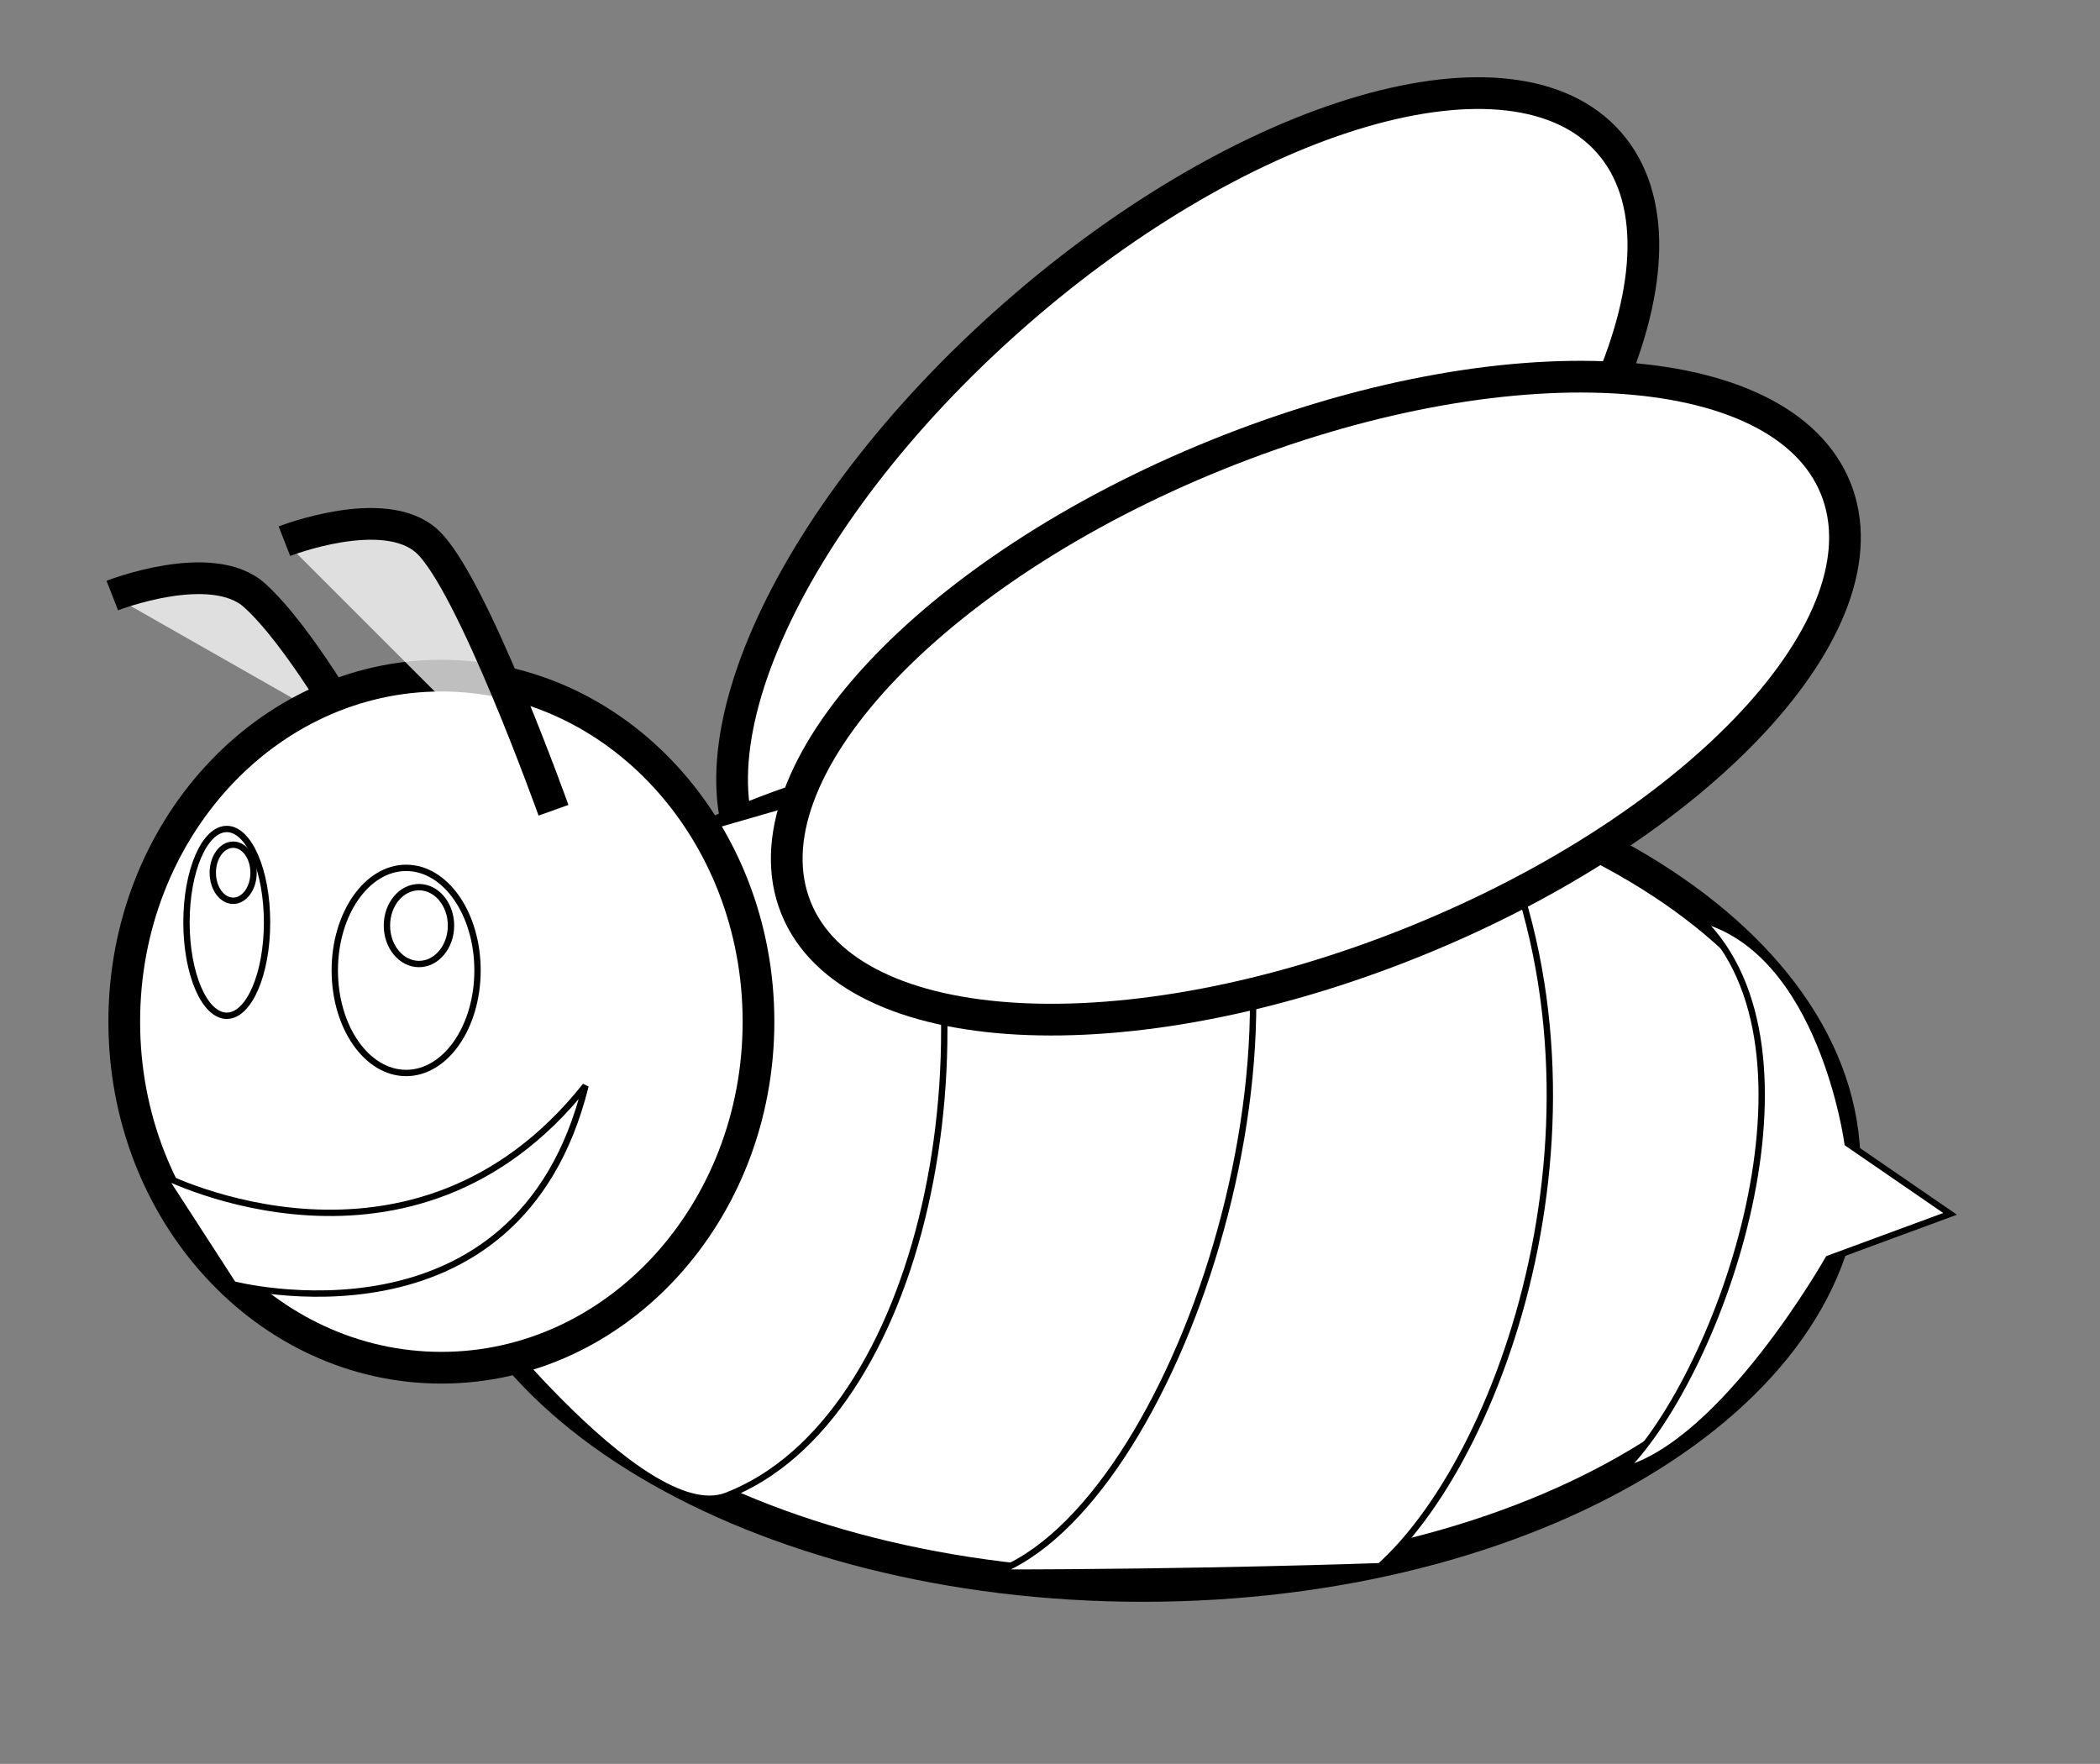 <?xml version="1.0"?><svg width="793.707" height="666.667" xmlns="http://www.w3.org/2000/svg">
 <rect width="100%" height="100%" fill="#808080" stroke="none"/>
 <title>abeja</title>

 <g>
  <title>Layer 1</title>
  <g id="layer1">
   <g id="g6516" transform="matrix(2.397, 0, 0, 2.397, -113.292, -70.632)">
    <path d="m103.11,145.085c0,0 -8.572,-15.265 -15.672,-21.712c-6.767,-6.144 -22.468,0 -22.468,0" id="path20832" stroke-miterlimit="4" stroke-width="5" stroke="#000000" fill-rule="evenodd" fill-opacity="0.75" fill="#ffffff"/>
    <path d="m261.865,141.382c-36.687,32.203 -78.66,44.372 -93.749,27.182c-15.089,-17.191 2.419,-57.232 39.107,-89.434c36.687,-32.203 78.66,-44.372 93.749,-27.182c15.089,17.191 -2.419,57.232 -39.107,89.434z" id="path13816" stroke-dashoffset="0" stroke-miterlimit="4" stroke-linecap="round" stroke-width="5" stroke="#000000" fill-rule="evenodd" fill="#ffffff"/>
    <path d="m338.137,213.292c0,36.585 -49.546,66.244 -110.664,66.244c-61.118,0 -110.664,-29.658 -110.664,-66.244c0,-36.585 49.546,-66.243 110.664,-66.243c61.118,0 110.664,29.658 110.664,66.243l0,0z" id="path12050" stroke-dashoffset="0" stroke-miterlimit="4" stroke-linecap="round" stroke-width="5" stroke="#000000" fill-rule="evenodd" fill="#ffffff"/>
    <path d="m143.63,164.299l45.457,-13.132c16.162,42.426 3.599,102.233 -27.274,114.147c-13.328,5.143 -42.426,-33.335 -42.426,-33.335l24.244,-67.68z" id="path15570" stroke-width="1px" stroke="#000000" fill-rule="evenodd" fill="#ffffff"/>
    <path d="m166.863,190.563c0.008,30.132 -22.381,54.564 -50.003,54.564c-27.621,0 -50.01,-24.431 -50.003,-54.564c-0.008,-30.132 22.381,-54.564 50.003,-54.564c27.621,0 50.01,24.432 50.003,54.564z" id="path13814" stroke-dashoffset="0" stroke-miterlimit="4" stroke-linecap="round" stroke-width="5" stroke="#000000" fill-rule="evenodd" fill="#ffffff"/>
    <path d="m204.239,277.436c28.217,-10.581 53.538,-85.863 33.335,-124.249l43.437,2.02c23.234,46.467 4.041,103.036 -16.162,121.218c0,0 -28.143,1.01 -60.609,1.01z" id="path16445" stroke-width="1px" stroke="#000000" fill-rule="evenodd" fill="#ffffff"/>
    <path d="m270.249,177.956c-45.267,18.272 -88.903,15.89 -97.465,-5.32c-8.562,-21.211 21.193,-53.218 66.46,-71.49c45.267,-18.272 88.904,-15.89 97.465,5.32c8.562,21.211 -21.193,53.218 -66.46,71.49z" id="path14691" stroke-dashoffset="0" stroke-miterlimit="4" stroke-linecap="round" stroke-width="5" stroke="#000000" fill-rule="evenodd" fill="#ffffff"/>
    <path d="m122.557,182.482c0.004,8.93 -5.035,16.172 -11.252,16.172c-6.217,0 -11.256,-7.242 -11.252,-16.172c-0.004,-8.93 5.035,-16.172 11.252,-16.172c6.217,0 11.256,7.242 11.252,16.172z" id="path14693" stroke-dashoffset="0" stroke-miterlimit="4" stroke-linecap="round" stroke="#000000" fill-rule="evenodd" fill="#ffffff"/>
    <path d="m89.372,174.906c0.002,8.131 -2.842,14.726 -6.352,14.726c-3.509,0 -6.354,-6.594 -6.352,-14.726c-0.002,-8.131 2.842,-14.726 6.352,-14.726c3.509,0 6.354,6.594 6.352,14.726z" id="path15568" stroke-dashoffset="0" stroke-miterlimit="4" stroke-linecap="round" stroke="#000000" fill-rule="evenodd" fill="#ffffff"/>
    <path d="m303.234,261.274c15.531,-15.531 33.232,-66.491 12.122,-86.873c19.193,5.051 23.234,35.355 23.234,35.355l16.162,11.112l-19.193,7.071c0,0 -16.439,29.078 -32.325,33.335z" id="path17320" stroke-width="1px" stroke="#000000" fill-rule="evenodd" fill="#ffffff"/>
    <path d="m72.919,214.807c0,0 39.396,20.203 66.67,-14.142c-10.656,43.043 -55.558,31.315 -55.558,31.315l-11.112,-17.173z" id="path18197" stroke-width="1px" stroke="#000000" fill-rule="evenodd" fill="#ffffff"/>
    <path d="m118.376,175.411c0,3.347 -2.261,6.061 -5.051,6.061c-2.789,0 -5.051,-2.714 -5.051,-6.061c0,-3.347 2.261,-6.061 5.051,-6.061c2.789,0 5.051,2.714 5.051,6.061z" id="path19080" stroke-dashoffset="0" stroke-miterlimit="4" stroke-linecap="round" stroke="#000000" fill-rule="evenodd" fill="#ffffff"/>
    <path d="m87.243,167.077c0,2.442 -1.438,4.421 -3.213,4.421c-1.774,0 -3.213,-1.979 -3.213,-4.421c0,-2.442 1.438,-4.421 3.213,-4.421c1.774,0 3.213,1.979 3.213,4.421z" id="path19955" stroke-dashoffset="0" stroke-miterlimit="4" stroke-linecap="round" stroke="#000000" fill-rule="evenodd" fill="#ffffff"/>
    <path d="m134.538,157.228c0,0 -12.857,-35.98 -19.958,-42.426c-6.767,-6.144 -22.468,0 -22.468,0" id="path19957" stroke-miterlimit="4" stroke-width="5" stroke="#000000" fill-rule="evenodd" fill-opacity="0.75" fill="#ffffff"/>
   </g>
  </g>
 </g>
</svg>